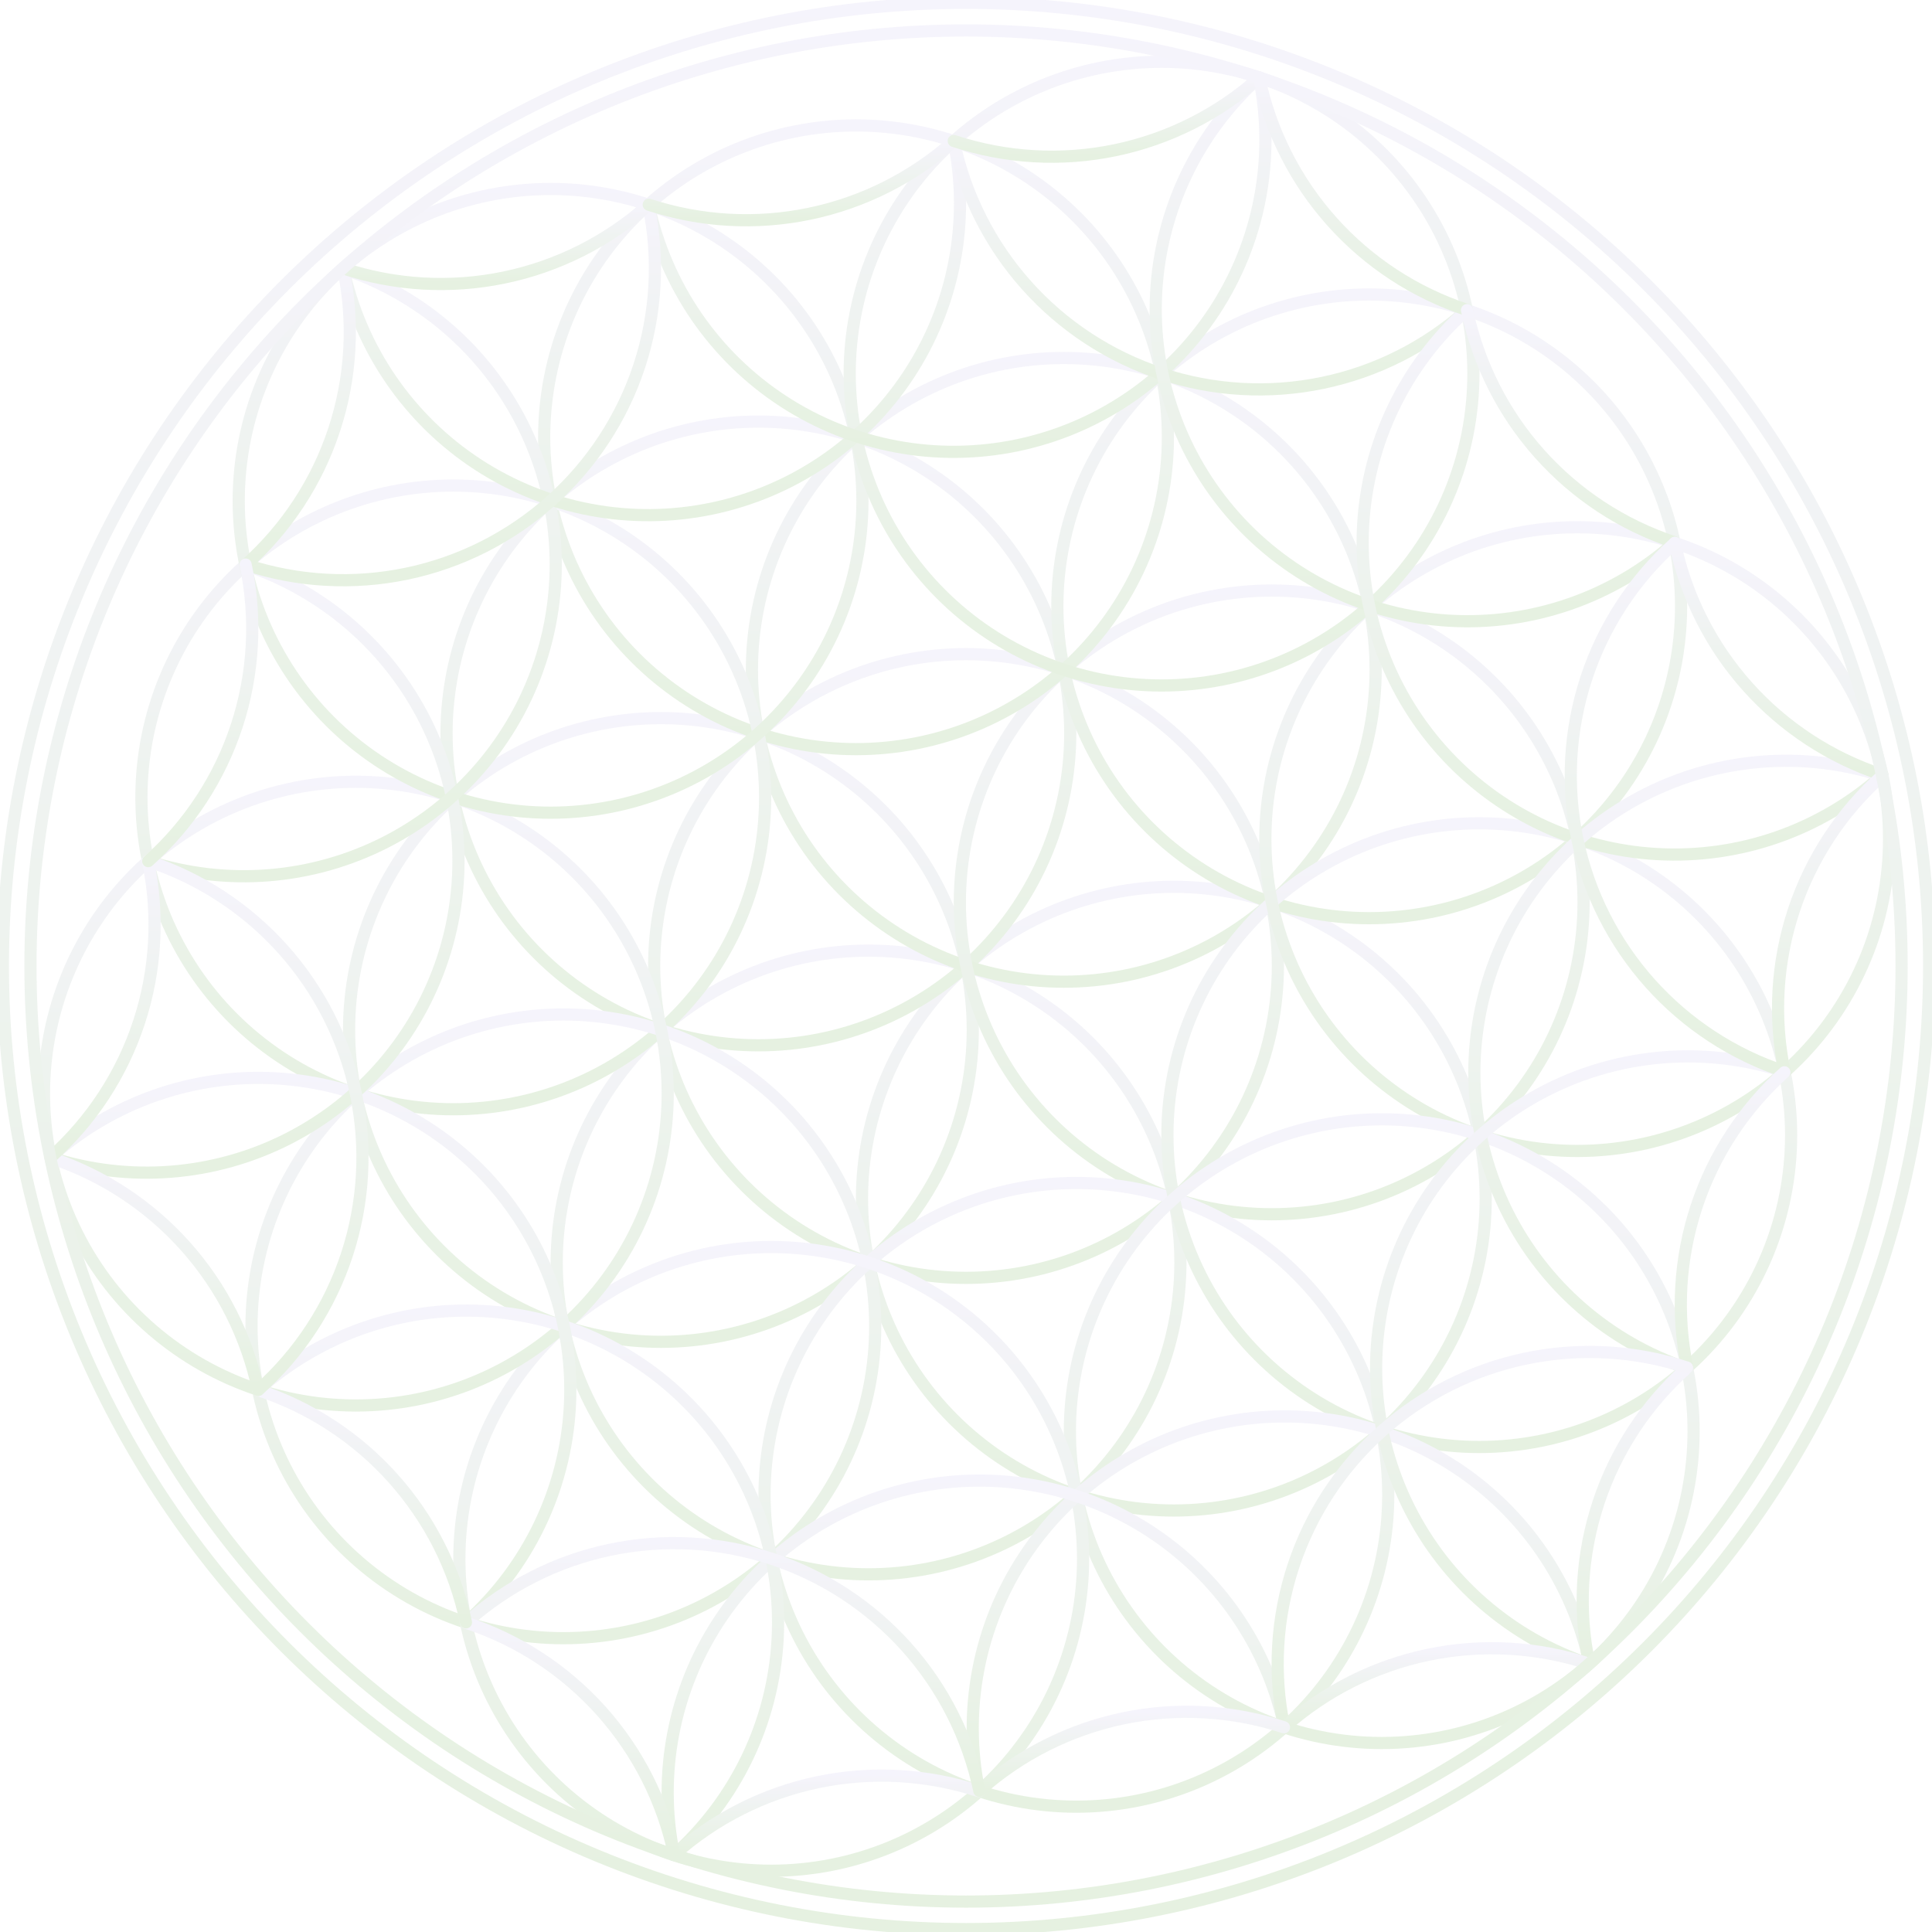 <svg width="352" height="352" viewBox="0 0 352 352" fill="none" xmlns="http://www.w3.org/2000/svg">
<g opacity="0.39" clip-path="url(#clip0_1879_2888)">
<path d="M232.822 176C232.822 183.461 231.352 190.85 228.497 197.743C225.642 204.637 221.456 210.9 216.18 216.177C210.904 221.453 204.641 225.638 197.747 228.493C190.854 231.349 183.465 232.818 176.004 232.818C168.542 232.818 161.154 231.349 154.26 228.493C147.367 225.638 141.103 221.453 135.827 216.177C130.551 210.9 126.366 204.637 123.511 197.743C120.655 190.85 119.186 183.461 119.186 176C119.186 168.538 120.655 161.15 123.511 154.257C126.366 147.363 130.551 141.099 135.827 135.823C141.103 130.547 147.367 126.362 154.26 123.507C161.154 120.651 168.542 119.182 176.004 119.182C183.465 119.182 190.854 120.651 197.747 123.507C204.641 126.362 210.904 130.547 216.18 135.823C221.456 141.099 225.642 147.363 228.497 154.257C231.352 161.15 232.822 168.538 232.822 176V176Z" stroke="url(#paint0_linear_1879_2888)" stroke-width="2.217" stroke-linecap="round" stroke-linejoin="round"/>
<path d="M270.687 218.389C270.687 225.851 269.218 233.239 266.362 240.133C263.507 247.026 259.322 253.29 254.046 258.566C248.77 263.842 242.506 268.027 235.612 270.882C228.719 273.738 221.331 275.207 213.869 275.207C206.408 275.207 199.019 273.738 192.126 270.882C185.232 268.027 178.969 263.842 173.692 258.566C168.416 253.29 164.231 247.026 161.376 240.133C158.52 233.239 157.051 225.851 157.051 218.389C157.051 210.928 158.52 203.539 161.376 196.646C164.231 189.752 168.416 183.489 173.692 178.212C178.969 172.936 185.232 168.751 192.126 165.896C199.019 163.04 206.408 161.571 213.869 161.571C221.331 161.571 228.719 163.04 235.612 165.896C242.506 168.751 248.77 172.936 254.046 178.212C259.322 183.489 263.507 189.752 266.362 196.646C269.218 203.539 270.687 210.928 270.687 218.389V218.389Z" stroke="url(#paint1_linear_1879_2888)" stroke-width="2.217" stroke-linecap="round" stroke-linejoin="round"/>
<path d="M215.066 230.015C215.066 237.477 213.597 244.865 210.741 251.758C207.886 258.652 203.701 264.916 198.425 270.192C193.149 275.468 186.885 279.653 179.991 282.508C173.098 285.364 165.709 286.833 158.248 286.833C150.786 286.833 143.398 285.364 136.505 282.508C129.611 279.653 123.347 275.468 118.071 270.192C112.795 264.916 108.61 258.652 105.755 251.758C102.899 244.865 101.43 237.477 101.43 230.015C101.43 222.554 102.899 215.165 105.755 208.272C108.61 201.378 112.795 195.115 118.071 189.838C123.347 184.562 129.611 180.377 136.505 177.522C143.398 174.666 150.786 173.197 158.248 173.197C165.709 173.197 173.098 174.666 179.991 177.522C186.885 180.377 193.149 184.562 198.425 189.838C203.701 195.115 207.886 201.378 210.741 208.272C213.597 215.165 215.066 222.554 215.066 230.015V230.015Z" stroke="url(#paint2_linear_1879_2888)" stroke-width="2.217" stroke-linecap="round" stroke-linejoin="round"/>
<path d="M177.236 187.653C177.236 195.115 175.767 202.503 172.911 209.397C170.056 216.29 165.871 222.554 160.594 227.83C155.318 233.106 149.055 237.291 142.161 240.147C135.268 243.002 127.879 244.472 120.418 244.472C112.956 244.472 105.568 243.002 98.674 240.147C91.781 237.291 85.517 233.106 80.241 227.83C74.965 222.554 70.78 216.29 67.925 209.397C65.069 202.503 63.6 195.115 63.6 187.653C63.6 180.192 65.069 172.803 67.925 165.91C70.78 159.016 74.965 152.753 80.241 147.477C85.517 142.201 91.781 138.015 98.674 135.16C105.568 132.305 112.956 130.835 120.418 130.835C127.879 130.835 135.268 132.305 142.161 135.16C149.055 138.015 155.318 142.201 160.594 147.477C165.871 152.753 170.056 159.016 172.911 165.91C175.767 172.803 177.236 180.192 177.236 187.653V187.653Z" stroke="url(#paint3_linear_1879_2888)" stroke-width="2.217" stroke-linecap="round" stroke-linejoin="round"/>
<path d="M194.994 133.629C194.994 141.091 193.524 148.479 190.669 155.373C187.814 162.266 183.628 168.53 178.352 173.806C173.076 179.082 166.813 183.267 159.919 186.123C153.026 188.978 145.637 190.448 138.176 190.448C130.714 190.448 123.326 188.978 116.432 186.123C109.539 183.267 103.275 179.082 97.999 173.806C92.723 168.53 88.538 162.266 85.683 155.373C82.827 148.479 81.357 141.091 81.357 133.629C81.357 126.168 82.827 118.779 85.683 111.886C88.538 104.992 92.723 98.729 97.999 93.453C103.275 88.177 109.539 83.992 116.432 81.136C123.326 78.281 130.714 76.811 138.176 76.811C145.637 76.811 153.026 78.281 159.919 81.136C166.813 83.992 173.076 88.177 178.352 93.453C183.628 98.729 187.814 104.992 190.669 111.886C193.524 118.779 194.994 126.168 194.994 133.629V133.629Z" stroke="url(#paint4_linear_1879_2888)" stroke-width="2.217" stroke-linecap="round" stroke-linejoin="round"/>
<path d="M250.633 122.041C250.633 129.502 249.163 136.891 246.308 143.784C243.452 150.678 239.267 156.941 233.991 162.218C228.715 167.494 222.451 171.679 215.558 174.534C208.664 177.39 201.276 178.859 193.814 178.859C186.353 178.859 178.964 177.39 172.071 174.534C165.177 171.679 158.914 167.494 153.638 162.218C148.362 156.941 144.177 150.678 141.321 143.784C138.466 136.891 136.996 129.502 136.996 122.041C136.996 114.579 138.466 107.191 141.321 100.298C144.177 93.404 148.362 87.14 153.638 81.864C158.914 76.588 165.177 72.403 172.071 69.548C178.964 66.692 186.353 65.223 193.814 65.223C201.276 65.223 208.664 66.692 215.558 69.548C222.451 72.403 228.715 76.588 233.991 81.864C239.267 87.14 243.452 93.404 246.308 100.298C249.163 107.191 250.633 114.579 250.633 122.041V122.041Z" stroke="url(#paint5_linear_1879_2888)" stroke-width="2.217" stroke-linecap="round" stroke-linejoin="round"/>
<path d="M288.517 164.412C288.517 171.874 287.048 179.262 284.192 186.155C281.337 193.049 277.152 199.313 271.876 204.589C266.6 209.865 260.336 214.05 253.443 216.905C246.549 219.761 239.161 221.23 231.699 221.23C224.238 221.23 216.849 219.761 209.956 216.905C203.062 214.05 196.799 209.865 191.523 204.589C186.246 199.313 182.061 193.049 179.206 186.155C176.351 179.262 174.881 171.874 174.881 164.412C174.881 156.951 176.351 149.562 179.206 142.669C182.061 135.775 186.246 129.512 191.523 124.235C196.799 118.959 203.062 114.774 209.956 111.919C216.849 109.063 224.238 107.594 231.699 107.594C239.161 107.594 246.549 109.063 253.443 111.919C260.336 114.774 266.6 118.959 271.876 124.235C277.152 129.512 281.337 135.775 284.192 142.669C287.048 149.562 288.517 156.951 288.517 164.412V164.412Z" stroke="url(#paint6_linear_1879_2888)" stroke-width="2.217" stroke-linecap="round" stroke-linejoin="round"/>
<path d="M306.283 110.471C306.283 117.933 304.813 125.321 301.958 132.215C299.103 139.108 294.917 145.372 289.641 150.648C284.365 155.924 278.102 160.109 271.208 162.964C264.315 165.82 256.926 167.289 249.465 167.289C242.003 167.289 234.615 165.82 227.721 162.964C220.828 160.109 214.564 155.924 209.288 150.648C204.012 145.372 199.827 139.108 196.972 132.215C194.116 125.321 192.646 117.933 192.646 110.471C192.646 103.01 194.116 95.621 196.972 88.728C199.827 81.834 204.012 75.571 209.288 70.294C214.564 65.019 220.828 60.833 227.721 57.978C234.615 55.123 242.003 53.653 249.465 53.653C256.926 53.653 264.315 55.123 271.208 57.978C278.102 60.833 284.365 65.019 289.641 70.294C294.917 75.571 299.103 81.834 301.958 88.728C304.813 95.621 306.283 103.01 306.283 110.471V110.471Z" stroke="url(#paint7_linear_1879_2888)" stroke-width="2.217" stroke-linecap="round" stroke-linejoin="round"/>
<path d="M212.785 79.67C212.785 87.132 211.315 94.52 208.46 101.414C205.605 108.307 201.419 114.571 196.143 119.847C190.867 125.123 184.604 129.308 177.71 132.164C170.817 135.019 163.428 136.489 155.967 136.489C148.505 136.489 141.117 135.019 134.223 132.164C127.33 129.308 121.066 125.123 115.79 119.847C110.514 114.571 106.329 108.307 103.473 101.414C100.618 94.52 99.148 87.132 99.148 79.67C99.148 72.209 100.618 64.82 103.473 57.927C106.329 51.033 110.514 44.77 115.79 39.494C121.066 34.218 127.33 30.032 134.223 27.177C141.117 24.322 148.505 22.852 155.967 22.852C163.428 22.852 170.817 24.322 177.71 27.177C184.604 30.032 190.867 34.218 196.143 39.494C201.419 44.77 205.605 51.033 208.46 57.927C211.315 64.82 212.785 72.209 212.785 79.67V79.67Z" stroke="url(#paint8_linear_1879_2888)" stroke-width="2.217" stroke-linecap="round" stroke-linejoin="round"/>
<path d="M139.402 145.281C139.402 152.742 137.933 160.131 135.077 167.024C132.222 173.918 128.037 180.181 122.761 185.457C117.484 190.733 111.221 194.919 104.327 197.774C97.434 200.629 90.045 202.099 82.584 202.099C75.122 202.099 67.734 200.629 60.84 197.774C53.947 194.919 47.683 190.733 42.407 185.457C37.131 180.181 32.946 173.918 30.091 167.024C27.235 160.131 25.766 152.742 25.766 145.281C25.766 137.819 27.235 130.431 30.091 123.537C32.946 116.644 37.131 110.38 42.407 105.104C47.683 99.828 53.947 95.643 60.84 92.787C67.734 89.932 75.122 88.462 82.584 88.462C90.045 88.462 97.434 89.932 104.327 92.787C111.221 95.643 117.484 99.828 122.761 105.104C128.037 110.38 132.222 116.644 135.077 123.537C137.933 130.431 139.402 137.819 139.402 145.281V145.281Z" stroke="url(#paint9_linear_1879_2888)" stroke-width="2.217" stroke-linecap="round" stroke-linejoin="round"/>
<path d="M159.461 241.652C159.461 249.113 157.991 256.502 155.136 263.395C152.28 270.289 148.095 276.552 142.819 281.828C137.543 287.104 131.279 291.29 124.386 294.145C117.492 297 110.104 298.47 102.643 298.47C95.181 298.47 87.793 297 80.899 294.145C74.006 291.29 67.742 287.104 62.466 281.828C57.19 276.552 53.005 270.289 50.149 263.395C47.294 256.502 45.824 249.113 45.824 241.652C45.824 234.19 47.294 226.802 50.149 219.908C53.005 213.015 57.19 206.751 62.466 201.475C67.742 196.199 74.006 192.014 80.899 189.159C87.793 186.303 95.181 184.833 102.643 184.833C110.104 184.833 117.492 186.303 124.386 189.159C131.279 192.014 137.543 196.199 142.819 201.475C148.095 206.751 152.28 213.015 155.136 219.908C157.991 226.802 159.461 234.19 159.461 241.652V241.652Z" stroke="url(#paint10_linear_1879_2888)" stroke-width="2.217" stroke-linecap="round" stroke-linejoin="round"/>
<path d="M252.932 272.348C252.932 279.81 251.462 287.198 248.607 294.091C245.751 300.985 241.566 307.249 236.29 312.525C231.014 317.801 224.75 321.986 217.857 324.841C210.963 327.697 203.575 329.166 196.113 329.166C188.652 329.166 181.263 327.697 174.37 324.841C167.476 321.986 161.213 317.801 155.937 312.525C150.661 307.249 146.475 300.985 143.62 294.091C140.765 287.198 139.295 279.81 139.295 272.348C139.295 264.887 140.765 257.498 143.62 250.605C146.475 243.711 150.661 237.448 155.937 232.171C161.213 226.895 167.476 222.71 174.37 219.855C181.263 216.999 188.652 215.53 196.113 215.53C203.575 215.53 210.963 216.999 217.857 219.855C224.75 222.71 231.014 226.895 236.29 232.171C241.566 237.448 245.751 243.711 248.607 250.605C251.462 257.498 252.932 264.887 252.932 272.348V272.348Z" stroke="url(#paint11_linear_1879_2888)" stroke-width="2.217" stroke-linecap="round" stroke-linejoin="round"/>
<path d="M326.332 206.815C326.332 214.277 324.862 221.665 322.007 228.559C319.151 235.452 314.966 241.716 309.69 246.992C304.414 252.268 298.151 256.453 291.257 259.309C284.364 262.164 276.975 263.634 269.514 263.634C262.052 263.634 254.664 262.164 247.77 259.309C240.877 256.453 234.613 252.268 229.337 246.992C224.061 241.716 219.876 235.452 217.02 228.559C214.165 221.665 212.695 214.277 212.695 206.815C212.695 199.354 214.165 191.965 217.02 185.072C219.876 178.178 224.061 171.915 229.337 166.639C234.613 161.363 240.877 157.177 247.77 154.322C254.664 151.467 262.052 149.997 269.514 149.997C276.975 149.997 284.364 151.467 291.257 154.322C298.151 157.177 304.414 161.363 309.69 166.639C314.966 171.915 319.151 178.178 322.007 185.072C324.862 191.965 326.332 199.354 326.332 206.815V206.815Z" stroke="url(#paint12_linear_1879_2888)" stroke-width="2.217" stroke-linecap="round" stroke-linejoin="round"/>
<path d="M344.176 152.879C344.176 160.341 342.706 167.729 339.851 174.623C336.995 181.516 332.81 187.78 327.534 193.056C322.258 198.332 315.994 202.517 309.101 205.373C302.207 208.228 294.819 209.698 287.357 209.698C279.896 209.698 272.507 208.228 265.614 205.373C258.72 202.517 252.457 198.332 247.181 193.056C241.905 187.78 237.719 181.516 234.864 174.623C232.009 167.729 230.539 160.341 230.539 152.879C230.539 145.418 232.009 138.029 234.864 131.136C237.719 124.242 241.905 117.979 247.181 112.703C252.457 107.427 258.72 103.241 265.614 100.386C272.507 97.531 279.896 96.061 287.357 96.061C294.819 96.061 302.207 97.531 309.101 100.386C315.994 103.241 322.258 107.427 327.534 112.703C332.81 117.979 336.995 124.242 339.851 131.136C342.706 138.029 344.176 145.418 344.176 152.879V152.879Z" stroke="url(#paint13_linear_1879_2888)" stroke-width="2.217" stroke-linecap="round" stroke-linejoin="round"/>
<path d="M308.564 260.749C308.564 268.21 307.095 275.599 304.239 282.492C301.384 289.386 297.199 295.65 291.923 300.926C286.647 306.202 280.383 310.387 273.489 313.242C266.596 316.098 259.208 317.567 251.746 317.567C244.285 317.567 236.896 316.098 230.003 313.242C223.109 310.387 216.845 306.202 211.569 300.926C206.293 295.65 202.108 289.386 199.253 282.492C196.397 275.599 194.928 268.21 194.928 260.749C194.928 253.287 196.397 245.899 199.253 239.006C202.108 232.112 206.293 225.848 211.569 220.572C216.845 215.296 223.109 211.111 230.003 208.256C236.896 205.4 244.285 203.931 251.746 203.931C259.208 203.931 266.596 205.4 273.489 208.256C280.383 211.111 286.647 215.296 291.923 220.572C297.199 225.848 301.384 232.112 304.239 239.006C307.095 245.899 308.564 253.287 308.564 260.749V260.749Z" stroke="url(#paint14_linear_1879_2888)" stroke-width="2.217" stroke-linecap="round" stroke-linejoin="round"/>
<path d="M197.33 284.02C197.33 291.481 195.86 298.87 193.005 305.763C190.15 312.657 185.964 318.921 180.688 324.197C175.412 329.473 169.149 333.658 162.255 336.513C155.362 339.369 147.973 340.838 140.512 340.838C133.05 340.838 125.662 339.369 118.768 336.513C111.875 333.658 105.611 329.473 100.335 324.197C95.059 318.921 90.874 312.657 88.018 305.763C85.163 298.87 83.693 291.481 83.693 284.02C83.693 276.558 85.163 269.17 88.018 262.277C90.874 255.383 95.059 249.119 100.335 243.843C105.611 238.567 111.875 234.382 118.768 231.527C125.662 228.671 133.05 227.202 140.512 227.202C147.973 227.202 155.362 228.671 162.255 231.527C169.149 234.382 175.412 238.567 180.688 243.843C185.964 249.119 190.15 255.383 193.005 262.277C195.86 269.17 197.33 276.558 197.33 284.02V284.02Z" stroke="url(#paint15_linear_1879_2888)" stroke-width="2.217" stroke-linecap="round" stroke-linejoin="round"/>
<path d="M121.652 199.254C121.652 206.716 120.183 214.104 117.327 220.998C114.472 227.891 110.287 234.155 105.011 239.431C99.734 244.707 93.471 248.892 86.577 251.748C79.684 254.603 72.295 256.073 64.834 256.073C57.372 256.073 49.984 254.603 43.09 251.748C36.197 248.892 29.933 244.707 24.657 239.431C19.381 234.155 15.196 227.891 12.341 220.998C9.485 214.104 8.016 206.716 8.016 199.254C8.016 191.793 9.485 184.404 12.341 177.511C15.196 170.617 19.381 164.354 24.657 159.078C29.933 153.802 36.197 149.616 43.09 146.761C49.984 143.906 57.372 142.436 64.834 142.436C72.295 142.436 79.684 143.906 86.577 146.761C93.471 149.616 99.734 153.802 105.011 159.078C110.287 164.354 114.472 170.617 117.327 177.511C120.183 184.404 121.652 191.793 121.652 199.254V199.254Z" stroke="url(#paint16_linear_1879_2888)" stroke-width="2.217" stroke-linecap="round" stroke-linejoin="round"/>
<path d="M157.131 91.249C157.131 98.71 155.661 106.098 152.806 112.992C149.95 119.885 145.765 126.149 140.489 131.425C135.213 136.701 128.949 140.886 122.056 143.742C115.162 146.597 107.774 148.067 100.312 148.067C92.851 148.067 85.463 146.597 78.569 143.742C71.675 140.886 65.412 136.701 60.136 131.425C54.86 126.149 50.675 119.885 47.819 112.992C44.964 106.098 43.494 98.71 43.494 91.249C43.494 83.787 44.964 76.399 47.819 69.505C50.675 62.611 54.86 56.348 60.136 51.072C65.412 45.796 71.675 41.611 78.569 38.755C85.463 35.9 92.851 34.43 100.312 34.43C107.774 34.43 115.162 35.9 122.056 38.755C128.949 41.611 135.213 45.796 140.489 51.072C145.765 56.348 149.95 62.611 152.806 69.505C155.661 76.399 157.131 83.787 157.131 91.249V91.249Z" stroke="url(#paint17_linear_1879_2888)" stroke-width="2.217" stroke-linecap="round" stroke-linejoin="round"/>
<path d="M268.447 68.074C268.447 75.535 266.977 82.924 264.122 89.817C261.267 96.711 257.082 102.974 251.805 108.25C246.529 113.526 240.266 117.712 233.372 120.567C226.479 123.422 219.09 124.892 211.629 124.892C204.167 124.892 196.779 123.422 189.885 120.567C182.992 117.712 176.728 113.526 171.452 108.25C166.176 102.974 161.991 96.711 159.136 89.817C156.28 82.924 154.811 75.535 154.811 68.074C154.811 60.612 156.28 53.224 159.136 46.33C161.991 39.437 166.176 33.173 171.452 27.897C176.728 22.621 182.992 18.436 189.885 15.58C196.779 12.725 204.167 11.255 211.629 11.255C219.09 11.255 226.479 12.725 233.372 15.58C240.266 18.436 246.529 22.621 251.805 27.897C257.082 33.173 261.267 39.437 264.122 46.33C266.977 53.224 268.447 60.612 268.447 68.074V68.074Z" stroke="url(#paint18_linear_1879_2888)" stroke-width="2.217" stroke-linecap="round" stroke-linejoin="round"/>
<path d="M178.385 326.294C175.366 311.572 178.303 296.252 186.553 283.69C194.803 271.128 207.694 262.346 222.404 259.267C237.114 256.188 252.445 259.062 265.041 267.261C277.637 275.46 286.471 288.315 289.61 303.013" stroke="url(#paint19_linear_1879_2888)" stroke-width="2.217" stroke-linecap="round" stroke-linejoin="round"/>
<path d="M122.803 337.983C119.785 323.266 122.719 307.952 130.963 295.392C139.207 282.832 152.089 274.049 166.793 270.963C181.496 267.877 196.823 270.74 209.421 278.926C222.019 287.112 230.862 299.954 234.015 314.643" stroke="url(#paint20_linear_1879_2888)" stroke-width="2.217" stroke-linecap="round" stroke-linejoin="round"/>
<path d="M47.065 253.249C58.297 243.203 73.059 238.03 88.105 238.869C103.151 239.708 117.247 246.489 127.293 257.721C137.339 268.953 142.512 283.716 141.673 298.762C140.834 313.807 134.053 327.904 122.821 337.95" stroke="url(#paint21_linear_1879_2888)" stroke-width="2.217" stroke-linecap="round" stroke-linejoin="round"/>
<path d="M9.236 210.83C20.474 200.791 35.24 195.626 50.285 196.474C65.331 197.321 79.423 204.111 89.463 215.348C99.502 226.586 104.667 241.352 103.819 256.397C102.972 271.443 96.182 285.535 84.945 295.575" stroke="url(#paint22_linear_1879_2888)" stroke-width="2.217" stroke-linecap="round" stroke-linejoin="round"/>
<path d="M44.756 102.956C58.998 107.725 70.772 117.939 77.505 131.364C84.237 144.79 85.38 160.335 80.684 174.601C75.988 188.867 65.834 200.693 52.443 207.494C39.051 214.294 23.512 215.516 9.223 210.893" stroke="url(#paint23_linear_1879_2888)" stroke-width="2.217" stroke-linecap="round" stroke-linejoin="round"/>
<path d="M62.478 48.952C76.714 53.719 88.485 63.927 95.218 77.345C101.952 90.763 103.101 106.301 98.415 120.564C93.729 134.827 83.589 146.655 70.209 153.465C56.83 160.275 41.299 161.513 27.01 156.909" stroke="url(#paint24_linear_1879_2888)" stroke-width="2.217" stroke-linecap="round" stroke-linejoin="round"/>
<path d="M173.771 25.714C176.765 40.434 173.809 55.741 165.547 68.286C157.286 80.832 144.393 89.596 129.688 92.662C114.983 95.727 99.662 92.844 87.076 84.644C74.49 76.444 65.664 63.594 62.527 48.903" stroke="url(#paint25_linear_1879_2888)" stroke-width="2.217" stroke-linecap="round" stroke-linejoin="round"/>
<path d="M229.406 14.138C232.412 28.86 229.465 44.174 221.207 56.729C212.95 69.283 200.056 78.055 185.347 81.126C170.638 84.197 155.311 81.315 142.721 73.113C130.131 64.91 121.302 52.054 118.168 37.359" stroke="url(#paint26_linear_1879_2888)" stroke-width="2.217" stroke-linecap="round" stroke-linejoin="round"/>
<path d="M267.257 56.506C259.818 63.151 250.76 67.72 240.995 69.754C231.229 71.789 221.1 71.216 211.626 68.094C202.153 64.973 193.667 59.412 187.024 51.971C180.381 44.53 175.813 35.471 173.781 25.706" stroke="url(#paint27_linear_1879_2888)" stroke-width="2.217" stroke-linecap="round" stroke-linejoin="round"/>
<path d="M305.09 98.873C293.845 108.848 279.104 113.961 264.097 113.091C249.09 112.221 235.039 105.44 225.021 94.232C215.004 83.024 209.836 68.303 210.65 53.292C211.464 38.282 218.192 24.206 229.363 14.146" stroke="url(#paint28_linear_1879_2888)" stroke-width="2.217" stroke-linecap="round" stroke-linejoin="round"/>
<path d="M342.954 141.236C331.719 151.28 316.955 156.448 301.91 155.606C286.864 154.764 272.769 147.979 262.726 136.744C252.683 125.51 247.514 110.746 248.357 95.7C249.199 80.654 255.984 66.56 267.218 56.517" stroke="url(#paint29_linear_1879_2888)" stroke-width="2.217" stroke-linecap="round" stroke-linejoin="round"/>
<path d="M307.32 249.277C293.09 244.49 281.333 234.265 274.618 220.836C267.904 207.408 266.777 191.867 271.484 177.611C276.191 163.354 286.35 151.54 299.741 144.749C313.131 137.959 328.665 136.745 342.948 141.372" stroke="url(#paint30_linear_1879_2888)" stroke-width="2.217" stroke-linecap="round" stroke-linejoin="round"/>
<path d="M289.493 303.161C275.245 298.389 263.468 288.167 256.738 274.732C250.008 261.298 248.874 245.744 253.584 231.476C258.293 217.207 268.463 205.385 281.868 198.596C295.273 191.807 310.821 190.605 325.11 195.252" stroke="url(#paint31_linear_1879_2888)" stroke-width="2.217" stroke-linecap="round" stroke-linejoin="round"/>
<path d="M118.133 37.31C120.165 47.068 119.595 57.188 116.48 66.656C113.365 76.123 107.814 84.605 100.384 91.249C92.955 97.893 83.909 102.466 74.154 104.509C64.398 106.552 54.277 105.992 44.807 102.887" stroke="url(#paint32_linear_1879_2888)" stroke-width="2.217" stroke-linecap="round" stroke-linejoin="round"/>
<path d="M62.537 48.931C64.572 58.697 64 68.828 60.878 78.303C57.756 87.778 52.194 96.264 44.752 102.908" stroke="url(#paint33_linear_1879_2888)" stroke-width="2.217" stroke-linecap="round" stroke-linejoin="round"/>
<path d="M118.1 37.363C110.661 43.987 101.611 48.539 91.858 50.562C82.105 52.586 71.992 52.01 62.531 48.893" stroke="url(#paint34_linear_1879_2888)" stroke-width="2.217" stroke-linecap="round" stroke-linejoin="round"/>
<path d="M173.757 25.712C166.324 32.342 157.278 36.902 147.526 38.934C137.775 40.965 127.66 40.398 118.197 37.288" stroke="url(#paint35_linear_1879_2888)" stroke-width="2.217" stroke-linecap="round" stroke-linejoin="round"/>
<path d="M229.483 14.098C222.034 20.756 212.961 25.332 203.179 27.365C193.397 29.398 183.252 28.815 173.768 25.676" stroke="url(#paint36_linear_1879_2888)" stroke-width="2.217" stroke-linecap="round" stroke-linejoin="round"/>
<path d="M267.21 56.445C257.762 53.326 249.299 47.78 242.668 40.362C236.036 32.945 231.468 23.916 229.422 14.18" stroke="url(#paint37_linear_1879_2888)" stroke-width="2.217" stroke-linecap="round" stroke-linejoin="round"/>
<path d="M305.017 98.778C295.578 95.65 287.126 90.101 280.504 82.683C273.882 75.265 269.323 66.24 267.281 56.508" stroke="url(#paint38_linear_1879_2888)" stroke-width="2.217" stroke-linecap="round" stroke-linejoin="round"/>
<path d="M325.225 195.25C315.757 192.131 307.277 186.576 300.635 179.142C293.993 171.709 289.424 162.659 287.386 152.902C285.348 143.144 285.913 133.022 289.024 123.551C292.135 114.081 297.683 105.596 305.111 98.948" stroke="url(#paint39_linear_1879_2888)" stroke-width="2.217" stroke-linecap="round" stroke-linejoin="round"/>
<path d="M342.947 141.176C333.496 138.058 325.03 132.513 318.396 125.095C311.762 117.677 307.192 108.647 305.145 98.908" stroke="url(#paint40_linear_1879_2888)" stroke-width="2.217" stroke-linecap="round" stroke-linejoin="round"/>
<path d="M325.118 195.164C323.11 185.41 323.701 175.301 326.832 165.848C329.962 156.395 335.522 147.931 342.954 141.303" stroke="url(#paint41_linear_1879_2888)" stroke-width="2.217" stroke-linecap="round" stroke-linejoin="round"/>
<path d="M307.399 249.106C305.399 239.381 305.982 229.302 309.09 219.873C312.199 210.444 317.723 201.994 325.114 195.365" stroke="url(#paint42_linear_1879_2888)" stroke-width="2.217" stroke-linecap="round" stroke-linejoin="round"/>
<path d="M289.528 303.075C287.52 293.322 288.111 283.212 291.242 273.758C294.372 264.305 299.932 255.841 307.364 249.213" stroke="url(#paint43_linear_1879_2888)" stroke-width="2.217" stroke-linecap="round" stroke-linejoin="round"/>
<path d="M233.963 314.645C231.945 304.89 232.528 294.776 235.652 285.317C238.775 275.859 244.331 267.387 251.762 260.753C259.192 254.119 268.237 249.554 277.988 247.518C287.738 245.481 297.853 246.044 307.318 249.15" stroke="url(#paint44_linear_1879_2888)" stroke-width="2.217" stroke-linecap="round" stroke-linejoin="round"/>
<path d="M234.027 314.67C241.455 308.06 250.487 303.516 260.222 301.49C269.956 299.464 280.052 300.028 289.5 303.126" stroke="url(#paint45_linear_1879_2888)" stroke-width="2.217" stroke-linecap="round" stroke-linejoin="round"/>
<path d="M178.408 326.3C185.836 319.674 194.873 315.115 204.617 313.079C214.36 311.044 224.468 311.604 233.927 314.704" stroke="url(#paint46_linear_1879_2888)" stroke-width="2.217" stroke-linecap="round" stroke-linejoin="round"/>
<path d="M122.773 337.95C130.204 331.312 139.25 326.745 149.003 324.707C158.756 322.669 168.873 323.232 178.34 326.338" stroke="url(#paint47_linear_1879_2888)" stroke-width="2.217" stroke-linecap="round" stroke-linejoin="round"/>
<path d="M84.955 295.611C92.386 288.966 101.434 284.393 111.19 282.351C120.947 280.309 131.07 280.87 140.541 283.977C150.013 287.084 158.5 292.629 165.151 300.054C171.802 307.478 176.383 316.522 178.433 326.278" stroke="url(#paint48_linear_1879_2888)" stroke-width="2.217" stroke-linecap="round" stroke-linejoin="round"/>
<path d="M84.953 295.661C94.419 298.769 102.902 304.311 109.549 311.732C116.197 319.153 120.777 328.192 122.829 337.942" stroke="url(#paint49_linear_1879_2888)" stroke-width="2.217" stroke-linecap="round" stroke-linejoin="round"/>
<path d="M47.074 253.282C56.533 256.399 65.006 261.948 71.644 269.372C78.283 276.796 82.853 285.834 84.898 295.581" stroke="url(#paint50_linear_1879_2888)" stroke-width="2.217" stroke-linecap="round" stroke-linejoin="round"/>
<path d="M9.238 210.956C18.687 214.079 27.149 219.63 33.779 227.052C40.408 234.474 44.972 243.506 47.014 253.246" stroke="url(#paint51_linear_1879_2888)" stroke-width="2.217" stroke-linecap="round" stroke-linejoin="round"/>
<path d="M26.961 156.886C36.435 159.999 44.923 165.551 51.571 172.984C58.22 180.417 62.795 189.469 64.837 199.231C66.878 208.992 66.315 219.119 63.203 228.593C60.092 238.068 54.541 246.557 47.109 253.207" stroke="url(#paint52_linear_1879_2888)" stroke-width="2.217" stroke-linecap="round" stroke-linejoin="round"/>
<path d="M26.964 156.905C29.002 166.662 28.436 176.784 25.324 186.254C22.212 195.723 16.664 204.208 9.236 210.855" stroke="url(#paint53_linear_1879_2888)" stroke-width="2.217" stroke-linecap="round" stroke-linejoin="round"/>
<path d="M44.748 102.856C46.8 112.628 46.241 122.768 43.127 132.254C40.013 141.741 34.454 150.24 27.01 156.894" stroke="url(#paint54_linear_1879_2888)" stroke-width="2.217" stroke-linecap="round" stroke-linejoin="round"/>
<path d="M346.459 176.004C346.459 198.389 342.05 220.554 333.483 241.234C324.917 261.915 312.362 280.706 296.533 296.534C280.705 312.362 261.914 324.918 241.234 333.484C220.553 342.05 198.388 346.459 176.004 346.459C153.619 346.459 131.454 342.05 110.773 333.484C90.093 324.918 71.302 312.362 55.474 296.534C39.646 280.706 27.09 261.915 18.524 241.234C9.958 220.554 5.549 198.389 5.549 176.004C5.549 153.62 9.958 131.454 18.524 110.774C27.09 90.093 39.646 71.303 55.474 55.474C71.302 39.646 90.093 27.091 110.773 18.524C131.454 9.958 153.619 5.549 176.004 5.549C198.388 5.549 220.553 9.958 241.234 18.524C261.914 27.091 280.705 39.646 296.533 55.474C312.362 71.303 324.917 90.093 333.483 110.774C342.05 131.454 346.459 153.62 346.459 176.004V176.004Z" stroke="url(#paint55_linear_1879_2888)" stroke-width="2.217" stroke-linecap="round" stroke-linejoin="round"/>
<path d="M351.481 175.993C351.481 199.037 346.942 221.856 338.123 243.146C329.305 264.436 316.379 283.78 300.084 300.075C283.79 316.369 264.445 329.295 243.155 338.113C221.865 346.932 199.047 351.471 176.003 351.471C152.959 351.471 130.141 346.932 108.851 338.113C87.561 329.295 68.216 316.369 51.922 300.075C35.627 283.78 22.701 264.436 13.883 243.146C5.064 221.856 0.525 199.037 0.525 175.993C0.525 152.949 5.064 130.131 13.883 108.841C22.701 87.551 35.627 68.206 51.922 51.912C68.216 35.617 87.561 22.692 108.851 13.873C130.141 5.054 152.959 0.516 176.003 0.516C199.047 0.516 221.865 5.054 243.155 13.873C264.445 22.692 283.79 35.617 300.084 51.912C316.379 68.206 329.305 87.551 338.123 108.841C346.942 130.131 351.481 152.949 351.481 175.993V175.993Z" stroke="url(#paint56_linear_1879_2888)" stroke-width="2.217" stroke-linecap="round" stroke-linejoin="round"/>
</g>
<defs>
<linearGradient id="paint0_linear_1879_2888" x1="176.004" y1="119.182" x2="176.004" y2="232.818" gradientUnits="userSpaceOnUse">
<stop stop-color="#E6E2F6"/>
<stop offset="1" stop-color="#BEDCB1"/>
</linearGradient>
<linearGradient id="paint1_linear_1879_2888" x1="213.869" y1="161.571" x2="213.869" y2="275.207" gradientUnits="userSpaceOnUse">
<stop stop-color="#E6E2F6"/>
<stop offset="1" stop-color="#BEDCB1"/>
</linearGradient>
<linearGradient id="paint2_linear_1879_2888" x1="158.248" y1="173.197" x2="158.248" y2="286.833" gradientUnits="userSpaceOnUse">
<stop stop-color="#E6E2F6"/>
<stop offset="1" stop-color="#BEDCB1"/>
</linearGradient>
<linearGradient id="paint3_linear_1879_2888" x1="120.418" y1="130.835" x2="120.418" y2="244.472" gradientUnits="userSpaceOnUse">
<stop stop-color="#E6E2F6"/>
<stop offset="1" stop-color="#BEDCB1"/>
</linearGradient>
<linearGradient id="paint4_linear_1879_2888" x1="138.176" y1="76.811" x2="138.176" y2="190.448" gradientUnits="userSpaceOnUse">
<stop stop-color="#E6E2F6"/>
<stop offset="1" stop-color="#BEDCB1"/>
</linearGradient>
<linearGradient id="paint5_linear_1879_2888" x1="193.814" y1="65.223" x2="193.814" y2="178.859" gradientUnits="userSpaceOnUse">
<stop stop-color="#E6E2F6"/>
<stop offset="1" stop-color="#BEDCB1"/>
</linearGradient>
<linearGradient id="paint6_linear_1879_2888" x1="231.699" y1="107.594" x2="231.699" y2="221.23" gradientUnits="userSpaceOnUse">
<stop stop-color="#E6E2F6"/>
<stop offset="1" stop-color="#BEDCB1"/>
</linearGradient>
<linearGradient id="paint7_linear_1879_2888" x1="249.465" y1="53.653" x2="249.465" y2="167.289" gradientUnits="userSpaceOnUse">
<stop stop-color="#E6E2F6"/>
<stop offset="1" stop-color="#BEDCB1"/>
</linearGradient>
<linearGradient id="paint8_linear_1879_2888" x1="155.967" y1="22.852" x2="155.967" y2="136.489" gradientUnits="userSpaceOnUse">
<stop stop-color="#E6E2F6"/>
<stop offset="1" stop-color="#BEDCB1"/>
</linearGradient>
<linearGradient id="paint9_linear_1879_2888" x1="82.584" y1="88.462" x2="82.584" y2="202.099" gradientUnits="userSpaceOnUse">
<stop stop-color="#E6E2F6"/>
<stop offset="1" stop-color="#BEDCB1"/>
</linearGradient>
<linearGradient id="paint10_linear_1879_2888" x1="102.643" y1="184.833" x2="102.643" y2="298.47" gradientUnits="userSpaceOnUse">
<stop stop-color="#E6E2F6"/>
<stop offset="1" stop-color="#BEDCB1"/>
</linearGradient>
<linearGradient id="paint11_linear_1879_2888" x1="196.113" y1="215.53" x2="196.113" y2="329.166" gradientUnits="userSpaceOnUse">
<stop stop-color="#E6E2F6"/>
<stop offset="1" stop-color="#BEDCB1"/>
</linearGradient>
<linearGradient id="paint12_linear_1879_2888" x1="269.514" y1="149.997" x2="269.514" y2="263.634" gradientUnits="userSpaceOnUse">
<stop stop-color="#E6E2F6"/>
<stop offset="1" stop-color="#BEDCB1"/>
</linearGradient>
<linearGradient id="paint13_linear_1879_2888" x1="287.357" y1="96.061" x2="287.357" y2="209.698" gradientUnits="userSpaceOnUse">
<stop stop-color="#E6E2F6"/>
<stop offset="1" stop-color="#BEDCB1"/>
</linearGradient>
<linearGradient id="paint14_linear_1879_2888" x1="251.746" y1="203.931" x2="251.746" y2="317.567" gradientUnits="userSpaceOnUse">
<stop stop-color="#E6E2F6"/>
<stop offset="1" stop-color="#BEDCB1"/>
</linearGradient>
<linearGradient id="paint15_linear_1879_2888" x1="140.512" y1="227.202" x2="140.512" y2="340.838" gradientUnits="userSpaceOnUse">
<stop stop-color="#E6E2F6"/>
<stop offset="1" stop-color="#BEDCB1"/>
</linearGradient>
<linearGradient id="paint16_linear_1879_2888" x1="64.834" y1="142.436" x2="64.834" y2="256.073" gradientUnits="userSpaceOnUse">
<stop stop-color="#E6E2F6"/>
<stop offset="1" stop-color="#BEDCB1"/>
</linearGradient>
<linearGradient id="paint17_linear_1879_2888" x1="100.312" y1="34.43" x2="100.312" y2="148.067" gradientUnits="userSpaceOnUse">
<stop stop-color="#E6E2F6"/>
<stop offset="1" stop-color="#BEDCB1"/>
</linearGradient>
<linearGradient id="paint18_linear_1879_2888" x1="211.629" y1="11.255" x2="211.629" y2="124.892" gradientUnits="userSpaceOnUse">
<stop stop-color="#E6E2F6"/>
<stop offset="1" stop-color="#BEDCB1"/>
</linearGradient>
<linearGradient id="paint19_linear_1879_2888" x1="233.418" y1="258.062" x2="233.418" y2="326.294" gradientUnits="userSpaceOnUse">
<stop stop-color="#E6E2F6"/>
<stop offset="1" stop-color="#BEDCB1"/>
</linearGradient>
<linearGradient id="paint20_linear_1879_2888" x1="177.83" y1="269.751" x2="177.83" y2="337.983" gradientUnits="userSpaceOnUse">
<stop stop-color="#E6E2F6"/>
<stop offset="1" stop-color="#BEDCB1"/>
</linearGradient>
<linearGradient id="paint21_linear_1879_2888" x1="94.413" y1="238.781" x2="94.413" y2="337.95" gradientUnits="userSpaceOnUse">
<stop stop-color="#E6E2F6"/>
<stop offset="1" stop-color="#BEDCB1"/>
</linearGradient>
<linearGradient id="paint22_linear_1879_2888" x1="56.573" y1="196.384" x2="56.573" y2="295.575" gradientUnits="userSpaceOnUse">
<stop stop-color="#E6E2F6"/>
<stop offset="1" stop-color="#BEDCB1"/>
</linearGradient>
<linearGradient id="paint23_linear_1879_2888" x1="46.378" y1="102.956" x2="46.378" y2="213.652" gradientUnits="userSpaceOnUse">
<stop stop-color="#E6E2F6"/>
<stop offset="1" stop-color="#BEDCB1"/>
</linearGradient>
<linearGradient id="paint24_linear_1879_2888" x1="64.132" y1="48.952" x2="64.132" y2="159.647" gradientUnits="userSpaceOnUse">
<stop stop-color="#E6E2F6"/>
<stop offset="1" stop-color="#BEDCB1"/>
</linearGradient>
<linearGradient id="paint25_linear_1879_2888" x1="118.719" y1="25.714" x2="118.719" y2="93.858" gradientUnits="userSpaceOnUse">
<stop stop-color="#E6E2F6"/>
<stop offset="1" stop-color="#BEDCB1"/>
</linearGradient>
<linearGradient id="paint26_linear_1879_2888" x1="174.361" y1="14.138" x2="174.361" y2="82.325" gradientUnits="userSpaceOnUse">
<stop stop-color="#E6E2F6"/>
<stop offset="1" stop-color="#BEDCB1"/>
</linearGradient>
<linearGradient id="paint27_linear_1879_2888" x1="220.519" y1="25.706" x2="220.519" y2="70.948" gradientUnits="userSpaceOnUse">
<stop stop-color="#E6E2F6"/>
<stop offset="1" stop-color="#BEDCB1"/>
</linearGradient>
<linearGradient id="paint28_linear_1879_2888" x1="257.828" y1="14.146" x2="257.828" y2="113.186" gradientUnits="userSpaceOnUse">
<stop stop-color="#E6E2F6"/>
<stop offset="1" stop-color="#BEDCB1"/>
</linearGradient>
<linearGradient id="paint29_linear_1879_2888" x1="295.611" y1="56.517" x2="295.611" y2="155.695" gradientUnits="userSpaceOnUse">
<stop stop-color="#E6E2F6"/>
<stop offset="1" stop-color="#BEDCB1"/>
</linearGradient>
<linearGradient id="paint30_linear_1879_2888" x1="305.784" y1="138.606" x2="305.784" y2="249.277" gradientUnits="userSpaceOnUse">
<stop stop-color="#E6E2F6"/>
<stop offset="1" stop-color="#BEDCB1"/>
</linearGradient>
<linearGradient id="paint31_linear_1879_2888" x1="287.915" y1="192.466" x2="287.915" y2="303.161" gradientUnits="userSpaceOnUse">
<stop stop-color="#E6E2F6"/>
<stop offset="1" stop-color="#BEDCB1"/>
</linearGradient>
<linearGradient id="paint32_linear_1879_2888" x1="82.067" y1="37.31" x2="82.067" y2="105.715" gradientUnits="userSpaceOnUse">
<stop stop-color="#E6E2F6"/>
<stop offset="1" stop-color="#BEDCB1"/>
</linearGradient>
<linearGradient id="paint33_linear_1879_2888" x1="54.242" y1="48.931" x2="54.242" y2="102.908" gradientUnits="userSpaceOnUse">
<stop stop-color="#E6E2F6"/>
<stop offset="1" stop-color="#BEDCB1"/>
</linearGradient>
<linearGradient id="paint34_linear_1879_2888" x1="90.316" y1="37.363" x2="90.316" y2="51.747" gradientUnits="userSpaceOnUse">
<stop stop-color="#E6E2F6"/>
<stop offset="1" stop-color="#BEDCB1"/>
</linearGradient>
<linearGradient id="paint35_linear_1879_2888" x1="145.977" y1="25.712" x2="145.977" y2="40.128" gradientUnits="userSpaceOnUse">
<stop stop-color="#E6E2F6"/>
<stop offset="1" stop-color="#BEDCB1"/>
</linearGradient>
<linearGradient id="paint36_linear_1879_2888" x1="201.625" y1="14.098" x2="201.625" y2="28.553" gradientUnits="userSpaceOnUse">
<stop stop-color="#E6E2F6"/>
<stop offset="1" stop-color="#BEDCB1"/>
</linearGradient>
<linearGradient id="paint37_linear_1879_2888" x1="248.316" y1="14.18" x2="248.316" y2="56.445" gradientUnits="userSpaceOnUse">
<stop stop-color="#E6E2F6"/>
<stop offset="1" stop-color="#BEDCB1"/>
</linearGradient>
<linearGradient id="paint38_linear_1879_2888" x1="286.149" y1="56.508" x2="286.149" y2="98.778" gradientUnits="userSpaceOnUse">
<stop stop-color="#E6E2F6"/>
<stop offset="1" stop-color="#BEDCB1"/>
</linearGradient>
<linearGradient id="paint39_linear_1879_2888" x1="305.705" y1="98.948" x2="305.705" y2="195.25" gradientUnits="userSpaceOnUse">
<stop stop-color="#E6E2F6"/>
<stop offset="1" stop-color="#BEDCB1"/>
</linearGradient>
<linearGradient id="paint40_linear_1879_2888" x1="324.046" y1="98.908" x2="324.046" y2="141.176" gradientUnits="userSpaceOnUse">
<stop stop-color="#E6E2F6"/>
<stop offset="1" stop-color="#BEDCB1"/>
</linearGradient>
<linearGradient id="paint41_linear_1879_2888" x1="333.453" y1="141.303" x2="333.453" y2="195.164" gradientUnits="userSpaceOnUse">
<stop stop-color="#E6E2F6"/>
<stop offset="1" stop-color="#BEDCB1"/>
</linearGradient>
<linearGradient id="paint42_linear_1879_2888" x1="315.674" y1="195.365" x2="315.674" y2="249.106" gradientUnits="userSpaceOnUse">
<stop stop-color="#E6E2F6"/>
<stop offset="1" stop-color="#BEDCB1"/>
</linearGradient>
<linearGradient id="paint43_linear_1879_2888" x1="297.863" y1="249.213" x2="297.863" y2="303.075" gradientUnits="userSpaceOnUse">
<stop stop-color="#E6E2F6"/>
<stop offset="1" stop-color="#BEDCB1"/>
</linearGradient>
<linearGradient id="paint44_linear_1879_2888" x1="270.052" y1="246.318" x2="270.052" y2="314.645" gradientUnits="userSpaceOnUse">
<stop stop-color="#E6E2F6"/>
<stop offset="1" stop-color="#BEDCB1"/>
</linearGradient>
<linearGradient id="paint45_linear_1879_2888" x1="261.763" y1="300.298" x2="261.763" y2="314.67" gradientUnits="userSpaceOnUse">
<stop stop-color="#E6E2F6"/>
<stop offset="1" stop-color="#BEDCB1"/>
</linearGradient>
<linearGradient id="paint46_linear_1879_2888" x1="206.167" y1="311.879" x2="206.167" y2="326.3" gradientUnits="userSpaceOnUse">
<stop stop-color="#E6E2F6"/>
<stop offset="1" stop-color="#BEDCB1"/>
</linearGradient>
<linearGradient id="paint47_linear_1879_2888" x1="150.557" y1="323.506" x2="150.557" y2="337.95" gradientUnits="userSpaceOnUse">
<stop stop-color="#E6E2F6"/>
<stop offset="1" stop-color="#BEDCB1"/>
</linearGradient>
<linearGradient id="paint48_linear_1879_2888" x1="131.694" y1="281.146" x2="131.694" y2="326.278" gradientUnits="userSpaceOnUse">
<stop stop-color="#E6E2F6"/>
<stop offset="1" stop-color="#BEDCB1"/>
</linearGradient>
<linearGradient id="paint49_linear_1879_2888" x1="103.891" y1="295.661" x2="103.891" y2="337.942" gradientUnits="userSpaceOnUse">
<stop stop-color="#E6E2F6"/>
<stop offset="1" stop-color="#BEDCB1"/>
</linearGradient>
<linearGradient id="paint50_linear_1879_2888" x1="65.986" y1="253.282" x2="65.986" y2="295.581" gradientUnits="userSpaceOnUse">
<stop stop-color="#E6E2F6"/>
<stop offset="1" stop-color="#BEDCB1"/>
</linearGradient>
<linearGradient id="paint51_linear_1879_2888" x1="28.126" y1="210.956" x2="28.126" y2="253.246" gradientUnits="userSpaceOnUse">
<stop stop-color="#E6E2F6"/>
<stop offset="1" stop-color="#BEDCB1"/>
</linearGradient>
<linearGradient id="paint52_linear_1879_2888" x1="46.501" y1="156.886" x2="46.501" y2="253.207" gradientUnits="userSpaceOnUse">
<stop stop-color="#E6E2F6"/>
<stop offset="1" stop-color="#BEDCB1"/>
</linearGradient>
<linearGradient id="paint53_linear_1879_2888" x1="18.7" y1="156.905" x2="18.7" y2="210.855" gradientUnits="userSpaceOnUse">
<stop stop-color="#E6E2F6"/>
<stop offset="1" stop-color="#BEDCB1"/>
</linearGradient>
<linearGradient id="paint54_linear_1879_2888" x1="36.486" y1="102.856" x2="36.486" y2="156.894" gradientUnits="userSpaceOnUse">
<stop stop-color="#E6E2F6"/>
<stop offset="1" stop-color="#BEDCB1"/>
</linearGradient>
<linearGradient id="paint55_linear_1879_2888" x1="176.004" y1="5.549" x2="176.004" y2="346.459" gradientUnits="userSpaceOnUse">
<stop stop-color="#E6E2F6"/>
<stop offset="1" stop-color="#BEDCB1"/>
</linearGradient>
<linearGradient id="paint56_linear_1879_2888" x1="176.003" y1="0.516" x2="176.003" y2="351.471" gradientUnits="userSpaceOnUse">
<stop stop-color="#E6E2F6"/>
<stop offset="1" stop-color="#BEDCB1"/>
</linearGradient>
<clipPath id="clip0_1879_2888">
<rect width="352" height="352" fill="white"/>
</clipPath>
</defs>
</svg>
